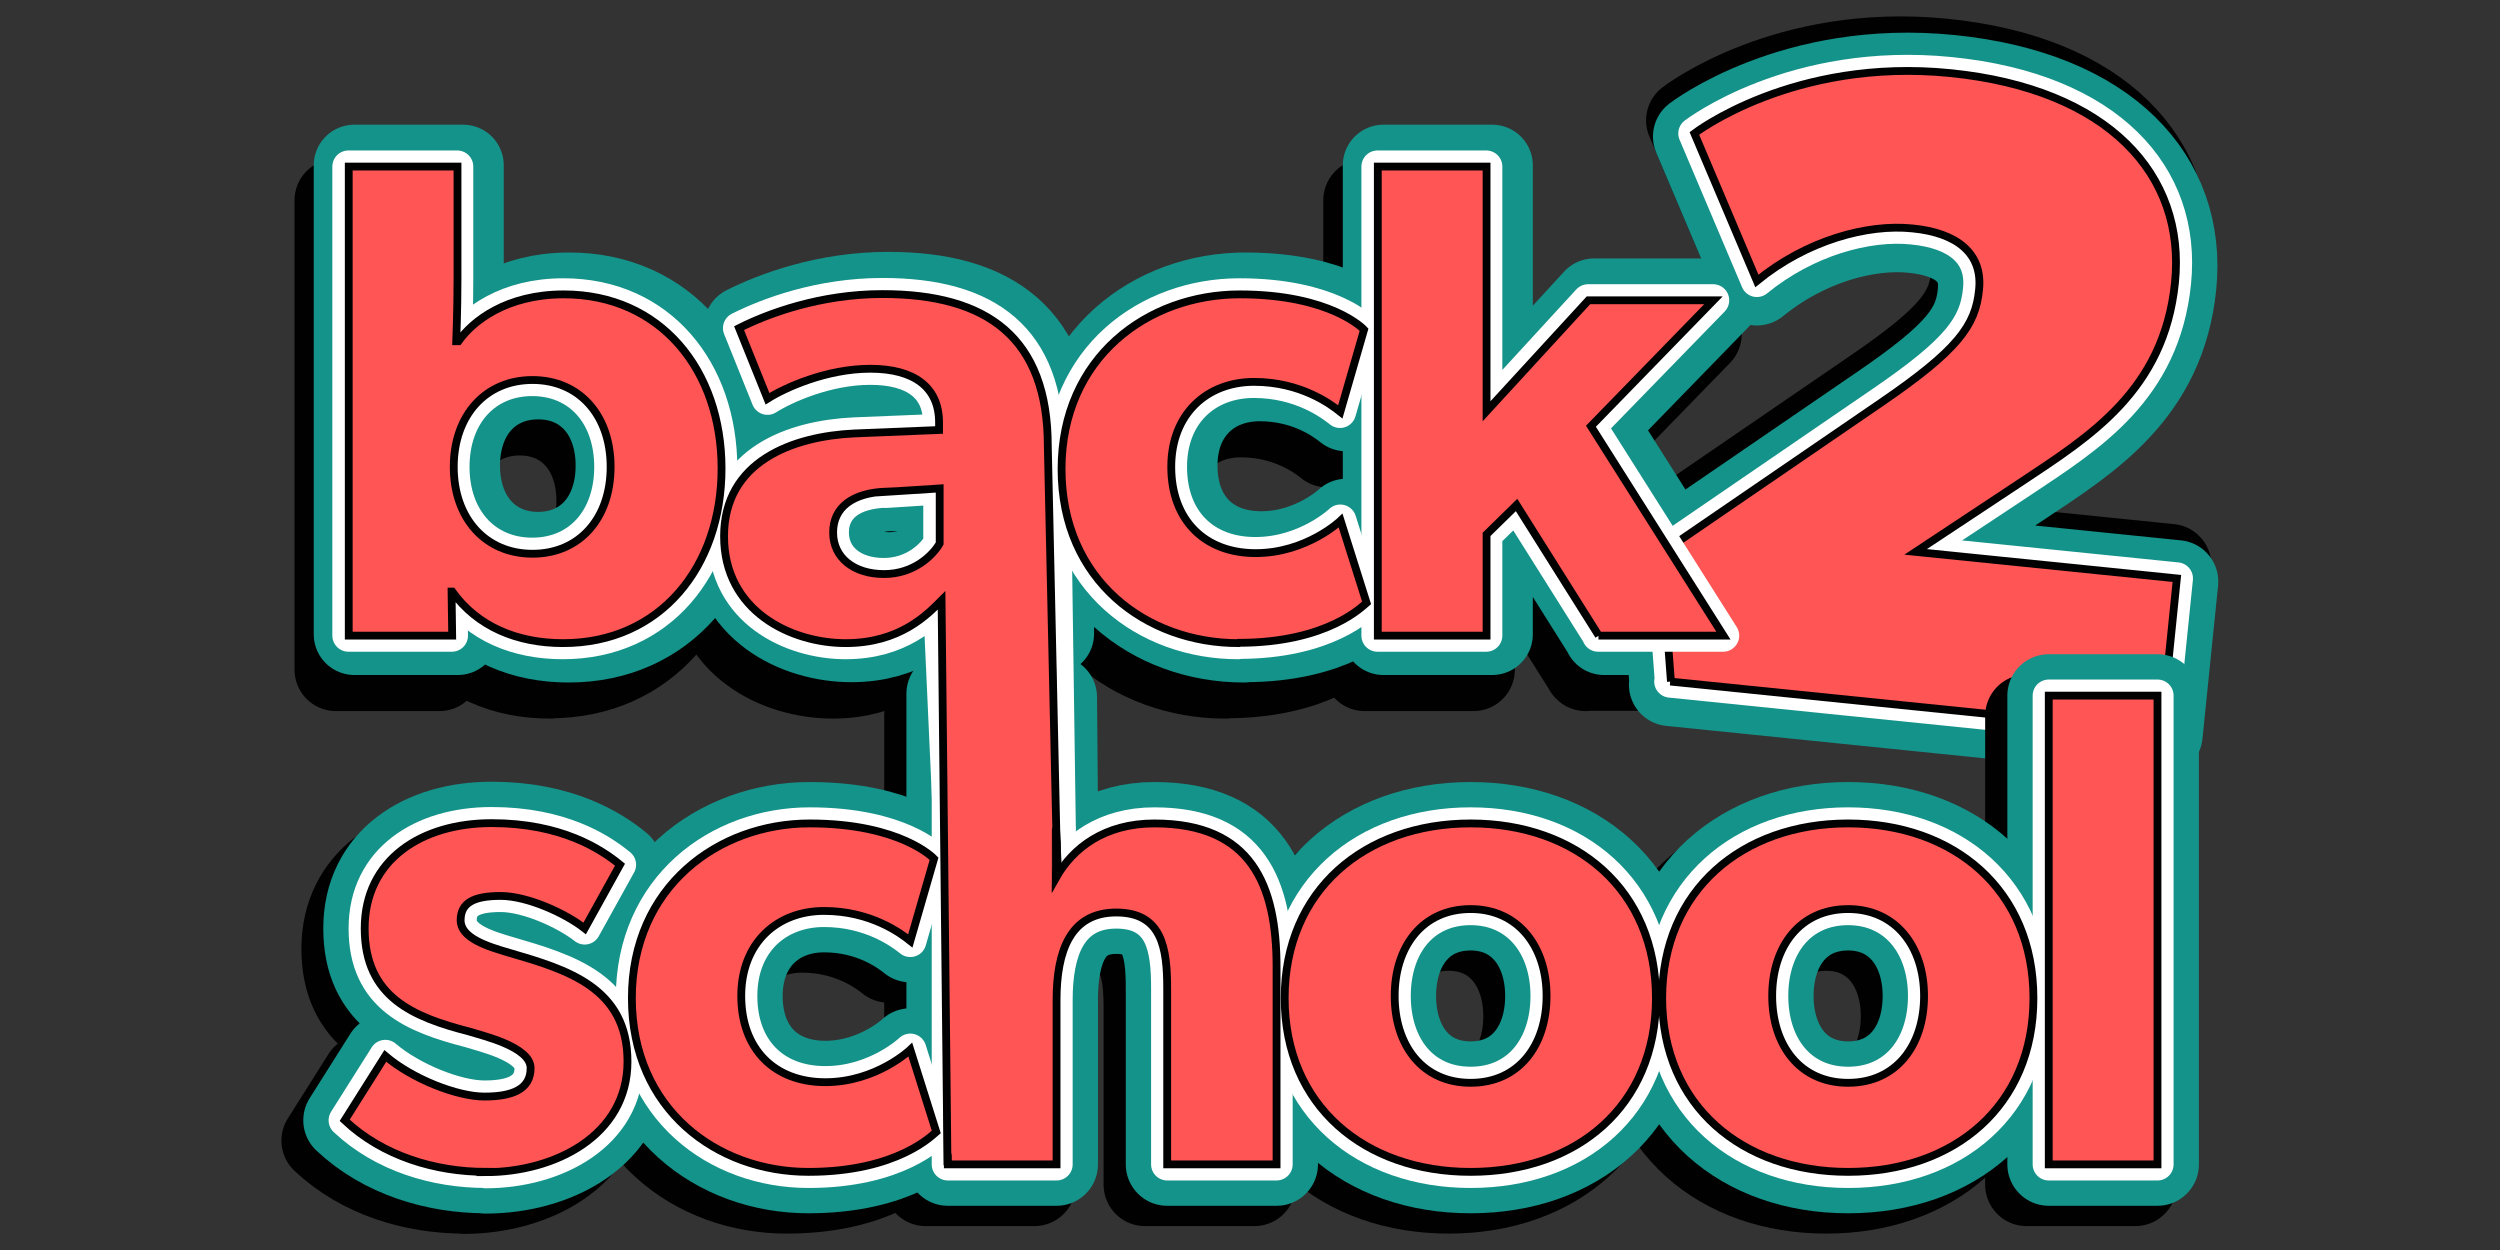 <?xml version="1.0" encoding="UTF-8"?>
<svg id="Laag_1" xmlns="http://www.w3.org/2000/svg" version="1.1" viewBox="0 0 800 400">
  <rect x="0" y="0" width="800" height="400" fill="#333333" stroke="none"/>
  <!-- Generator: Adobe Illustrator 29.4.0, SVG Export Plug-In . SVG Version: 2.1.0 Build 152)  -->
  <defs>
    <style>
      .st0, .st1, .st2, .st3, .st4, .st5, .st6, .st7 {
        stroke-linejoin: round;
      }

      .st0, .st1, .st2, .st6, .st7 {
        stroke-linecap: round;
      }

      .st0, .st3, .st4 {
        fill: #39ba95;
        stroke: #14938a;
      }

      .st0, .st3, .st5, .st7 {
        stroke-width: 26.5px;
      }

      .st1 {
        stroke-width: 10.3px;
      }

      .st1, .st2 {
        fill: #fff;
      }

      .st1, .st2, .st6 {
        stroke: #fff;
      }

      .st2 {
        stroke-width: 3.5px;
      }

      .st4 {
        stroke-width: 26px;
      }

      .st8 {
        fill: #f55;
        stroke-width: 2.5px;
      }

      .st8, .st5, .st9, .st7, .st10, .st11 {
        stroke: #010101;
      }

      .st8, .st9, .st10, .st11 {
        stroke-miterlimit: 10;
      }

      .st5, .st7, .st10 {
        fill: #010101;
      }

      .st6 {
        stroke-width: 5.6px;
      }

      .st6, .st9, .st11 {
        fill: none;
      }

      .st9 {
        stroke-width: 3.2px;
      }

      .st10 {
        stroke-width: .2px;
      }

      .st11 {
        stroke-width: 2.2px;
      }
    </style>
  </defs>
  <g id="Layer_1">
    <path class="st5" d="M532.5,213.9l-3.1-41.1,70.4-48.2c24.4-16.7,30.2-24.6,31.3-36.1,1.2-11.5-6.9-18.2-21.3-19.6-14.4-1.5-33.9,3.8-49.8,16.8l-20-47.2s31.6-24.4,82-19.3,75.3,32.4,71.8,67-27.4,49.3-48.7,63.5l-34.3,22.7,83.6,8.5-5,49-157.1-16h.2,0Z"/>
    <g>
      <path class="st7" d="M176.1,216.7c-14.6,0-27.4-5.2-35.5-16.5h-.2l.2,14.1h-33.1V64.1h34.8v36.1c0,9.8-.4,19.8-.4,19.8h.7c4.6-6.5,15.4-15,33.7-15,30.9,0,50.5,24.2,50.5,55.7s-19.6,55.9-50.7,55.9v.1h0ZM166.3,132.5c-15,0-25.2,11.3-25.2,27.8s10.2,27.8,25.2,27.8,25-11.3,25-27.8-10-27.8-25-27.8Z"/>
      <path class="st7" d="M297.9,214.3l-.7-11.3c-4.6,4.6-13.3,13.7-30.7,13.7s-38.9-10.2-38.9-34.2,22-32,41.8-32.9l27-1.1v-2.4c0-11.3-8-17.2-22-17.2s-27.4,6.1-32.9,9.6l-9.1-22.6c9.1-4.6,25.9-10.9,45.9-10.9,33.5,0,52.9,13.9,52.9,48.7v60.5h-33.3v.1h0ZM279.4,168.1c-10.7.4-17,5-17,13.1s6.7,13.3,16.3,13.3,15.7-6.1,17.8-9.8v-17.6l-17.2,1.1.1-.1h0Z"/>
      <path class="st7" d="M392.1,216.7c-29.4,0-56.6-20-56.6-55.7s27.6-55.9,57-55.9,39.8,11.3,39.8,11.3l-7.6,26.3c-3-2.4-12.6-9.6-27.6-9.6s-26.5,10.2-26.5,27.2,10.7,27.6,27,27.6,27.2-10.4,27.2-10.4l8.3,26.3c-1.1.9-12.4,12.8-40.9,12.8l-.1.1h0Z"/>
      <path class="st7" d="M507.4,214.3l-26.3-41.8-9.6,9.4v32.4h-34.8V64.1h34.8v78.3l32.6-35.5h40l-39.2,40.3,42.4,67h-40l.1.1Z"/>
    </g>
    <g>
      <path class="st4" d="M182,205.4c-14.6,0-27.4-5.2-35.5-16.5h-.2l.2,14.1h-33.1V52.9h34.8v36.1c0,9.8-.4,19.8-.4,19.8h.7c4.6-6.5,15.4-15,33.7-15,30.9,0,50.5,24.2,50.5,55.7s-19.6,55.9-50.7,55.9ZM172.2,121.2c-15,0-25.2,11.3-25.2,27.8s10.2,27.8,25.2,27.8,25-11.3,25-27.8-10-27.8-25-27.8Z"/>
      <path class="st4" d="M303.8,203l-.4-6.6-.3-4.8c-4.6,4.6-13.3,13.7-30.7,13.7s-38.9-10.2-38.9-34.2,22-32,41.8-32.9l27-1.1v-2.4c0-11.3-8-17.2-22-17.2s-27.4,6.1-32.9,9.6l-9.1-22.6c9.1-4.6,25.9-10.9,45.9-10.9,33.5,0,52.9,13.9,52.9,48.7v60.5h-33.3v.2h0ZM285.3,156.9c-10.7.4-17,5-17,13.1s6.7,13.3,16.3,13.3,15.7-6.1,17.8-9.8v-17.6l-17.2,1.1.1-.1h0Z"/>
      <path class="st4" d="M398.1,205.4c-29.4,0-56.6-20-56.6-55.7s27.6-55.9,57-55.9,39.8,11.3,39.8,11.3l-7.6,26.3c-3-2.4-12.6-9.6-27.6-9.6s-26.5,10.2-26.5,27.2,10.7,27.6,27,27.6,27.2-10.4,27.2-10.4l8.3,26.3c-1.1.9-12.4,12.8-40.9,12.8l-.1.1h0Z"/>
      <path class="st4" d="M513.4,203l-26.3-41.8-9.6,9.4v32.4h-34.8V52.9h34.8v78.3l32.6-35.5h40l-39.2,40.3,42.4,67h-40,.1Z"/>
    </g>
    <path class="st3" d="M534.7,219.1l-3.1-41.1,70.4-48.2c24.4-16.7,30.2-24.6,31.3-36.1,1.2-11.5-6.9-18.2-21.3-19.6-14.4-1.5-33.9,3.8-49.8,16.8l-20-47.2s31.6-24.4,82-19.3,75.3,32.4,71.8,67-27.4,49.3-48.7,63.5l-34.3,22.7,83.6,8.5-5,49-157.1-16h.2Z"/>
    <path class="st1" d="M534.7,218.1l-3.1-41.1,70.4-48.2c24.4-16.7,30.2-24.6,31.3-36.1,1.2-11.5-6.9-18.2-21.3-19.6-14.4-1.5-33.9,3.8-49.8,16.8l-20-47.2s31.6-24.4,82-19.3,75.3,32.4,71.8,67-27.4,49.3-48.7,63.5l-34.3,22.7,83.6,8.5-5,49-157.1-16h.2Z"/>
    <path class="st8" d="M534.7,218.1l-3.1-41.1,70.4-48.2c24.4-16.7,30.2-24.6,31.3-36.1,1.2-11.5-6.9-18.2-21.3-19.6-14.4-1.5-33.9,3.8-49.8,16.8l-20-47.2s31.6-24.4,82-19.3,75.3,32.4,71.8,67-27.4,49.3-48.7,63.5l-34.3,22.7,83.6,8.5-5,49-157.1-16h.2Z"/>
    <g>
      <path class="st7" d="M148.5,381.5c-16.1,0-33-5-45.2-16.5l13-20.6c8.7,7.4,23,13,31.7,13s14.8-2.2,14.8-9.1-15.6-10.4-19.6-11.7c-17.8-4.6-33.5-10.9-33.5-33s18.3-33.7,40.6-33.7,35,8.3,41.1,13.3l-11.3,20.4c-6.1-4.8-18.3-10.4-26.9-10.4s-12.8,2.2-12.8,7.8,8.3,8.3,15.6,10.4c18.5,5.4,37.8,11.1,37.8,34.8s-23.3,35.4-45.4,35.4l.1-.1h0Z"/>
      <path class="st7" d="M251.7,381.5c-29.3,0-56.5-20-56.5-55.6s27.6-55.9,56.9-55.9,39.8,11.3,39.8,11.3l-7.6,26.3c-3-2.4-12.6-9.6-27.6-9.6s-26.5,10.2-26.5,27.2,10.6,27.6,26.9,27.6,27.2-10.4,27.2-10.4l8.3,26.3c-1.1.9-12.4,12.8-40.9,12.8h0Z"/>
      <path class="st7" d="M366.4,379.1v-56.3c0-13-1.7-24.3-16.3-24.3s-19.1,12.2-19.1,28v52.6h-34.8v-150.6l34.5,1.1.3,35.2c0,10.9-.2,22.6-.2,22.6,5.4-9.6,15.6-17.4,31.5-17.4,31.1,0,39.1,19.8,39.1,45.9v63.2h-35Z"/>
      <path class="st7" d="M463.6,381.5c-33.9,0-59.5-21.1-59.5-55.6s25.6-55.9,59.5-55.9,59.3,21.3,59.3,55.9-25.4,55.6-59.3,55.6h0ZM463.6,297.4c-15.4,0-24.3,12-24.3,27.8s8.9,27.8,24.3,27.8,24.3-12,24.3-27.8-9.1-27.8-24.3-27.8Z"/>
      <path class="st7" d="M584.4,381.5c-33.9,0-59.5-21.1-59.5-55.6s25.6-55.9,59.5-55.9,59.3,21.3,59.3,55.9-25.4,55.6-59.3,55.6ZM584.4,297.4c-15.4,0-24.3,12-24.3,27.8s8.9,27.8,24.3,27.8,24.3-12,24.3-27.8-9.1-27.8-24.3-27.8Z"/>
      <path class="st7" d="M648.5,379.1v-150h34.8v150h-34.8Z"/>
    </g>
    <g>
      <path class="st0" d="M155.5,375c-16.1,0-33-5-45.2-16.5l13-20.6c8.7,7.4,23,13,31.7,13s14.8-2.2,14.8-9.1-15.6-10.4-19.6-11.7c-17.8-4.6-33.5-10.9-33.5-33s18.3-33.7,40.6-33.7,35,8.3,41.1,13.3l-11.3,20.4c-6.1-4.8-18.3-10.4-26.9-10.4s-12.8,2.2-12.8,7.8,8.3,8.3,15.6,10.4c18.5,5.4,37.8,11.1,37.8,34.8s-23.3,35.4-45.4,35.4l.1-.1h0Z"/>
      <path class="st0" d="M258.7,375c-29.3,0-56.5-20-56.5-55.6s27.6-55.9,56.9-55.9,39.8,11.3,39.8,11.3l-7.6,26.3c-3-2.4-12.6-9.6-27.6-9.6s-26.5,10.2-26.5,27.2,10.6,27.6,26.9,27.6,27.2-10.4,27.2-10.4l8.3,26.3c-1.1.9-12.4,12.8-40.9,12.8h0Z"/>
      <path class="st0" d="M373.5,372.6v-56.3c0-13-1.7-24.3-16.3-24.3s-19.1,12.2-19.1,28v52.6h-34.8v-150.6l34.5,1.1.3,35.2c0,10.9-.2,22.6-.2,22.6,5.4-9.6,15.6-17.4,31.5-17.4,31.1,0,39.1,19.8,39.1,45.9v63.2h-35Z"/>
      <path class="st0" d="M470.6,375c-33.9,0-59.5-21.1-59.5-55.6s25.6-55.9,59.5-55.9,59.3,21.3,59.3,55.9-25.4,55.6-59.3,55.6h0ZM470.6,290.9c-15.4,0-24.3,12-24.3,27.8s8.9,27.8,24.3,27.8,24.3-12,24.3-27.8-9.1-27.8-24.3-27.8Z"/>
      <path class="st0" d="M591.4,375c-33.9,0-59.5-21.1-59.5-55.6s25.6-55.9,59.5-55.9,59.3,21.3,59.3,55.9-25.4,55.6-59.3,55.6ZM591.4,290.9c-15.4,0-24.3,12-24.3,27.8s8.9,27.8,24.3,27.8,24.3-12,24.3-27.8-9.1-27.8-24.3-27.8Z"/>
      <path class="st0" d="M655.6,372.6v-150h34.8v150h-34.8Z"/>
    </g>
    <polyline class="st2" points="342.4 265 300.5 266.9 297.6 203.2"/>
    <g>
      <path class="st1" d="M155.5,375c-16.1,0-33-5-45.2-16.5l13-20.6c8.7,7.4,23,13,31.7,13s14.8-2.2,14.8-9.1-15.6-10.4-19.6-11.7c-17.8-4.6-33.5-10.9-33.5-33s18.3-33.7,40.6-33.7,35,8.3,41.1,13.3l-11.3,20.4c-6.1-4.8-18.3-10.4-26.9-10.4s-12.8,2.2-12.8,7.8,8.3,8.3,15.6,10.4c18.5,5.4,37.8,11.1,37.8,34.8s-23.3,35.4-45.4,35.4l.1-.1h0Z"/>
      <path class="st1" d="M258.7,375c-29.3,0-56.5-20-56.5-55.6s27.6-55.9,56.9-55.9,39.8,11.3,39.8,11.3l-7.6,26.3c-3-2.4-12.6-9.6-27.6-9.6s-26.5,10.2-26.5,27.2,10.6,27.6,26.9,27.6,27.2-10.4,27.2-10.4l8.3,26.3c-1.1.9-12.4,12.8-40.9,12.8h0Z"/>
      <path class="st1" d="M373.5,372.6v-56.3c0-13-1.7-24.3-16.3-24.3s-19.1,12.2-19.1,28v52.6h-34.8v-150.6l34.5,1.1.3,35.2c0,10.9-.2,22.6-.2,22.6,5.4-9.6,15.6-17.4,31.5-17.4,31.1,0,39.1,19.8,39.1,45.9v63.2h-35Z"/>
      <path class="st1" d="M470.6,375c-33.9,0-59.5-21.1-59.5-55.6s25.6-55.9,59.5-55.9,59.3,21.3,59.3,55.9-25.4,55.6-59.3,55.6h0ZM470.6,290.9c-15.4,0-24.3,12-24.3,27.8s8.9,27.8,24.3,27.8,24.3-12,24.3-27.8-9.1-27.8-24.3-27.8Z"/>
      <path class="st1" d="M591.4,375c-33.9,0-59.5-21.1-59.5-55.6s25.6-55.9,59.5-55.9,59.3,21.3,59.3,55.9-25.4,55.6-59.3,55.6ZM591.4,290.9c-15.4,0-24.3,12-24.3,27.8s8.9,27.8,24.3,27.8,24.3-12,24.3-27.8-9.1-27.8-24.3-27.8Z"/>
      <path class="st1" d="M655.6,372.6v-150h34.8v150h-34.8Z"/>
    </g>
    <g>
      <path class="st8" d="M155.5,375c-16.1,0-33-5-45.2-16.5l13-20.6c8.7,7.4,23,13,31.7,13s14.8-2.2,14.8-9.1-15.6-10.4-19.6-11.7c-17.8-4.6-33.5-10.9-33.5-33s18.3-33.7,40.6-33.7,35,8.3,41.1,13.3l-11.3,20.4c-6.1-4.8-18.3-10.4-26.9-10.4s-12.8,2.2-12.8,7.8,8.3,8.3,15.6,10.4c18.5,5.4,37.8,11.1,37.8,34.8s-23.3,35.4-45.4,35.4l.1-.1h0Z"/>
      <path class="st8" d="M258.7,375c-29.3,0-56.5-20-56.5-55.6s27.6-55.9,56.9-55.9,39.8,11.3,39.8,11.3l-7.6,26.3c-3-2.4-12.6-9.6-27.6-9.6s-26.5,10.2-26.5,27.2,10.6,27.6,26.9,27.6,27.2-10.4,27.2-10.4l8.3,26.3c-1.1.9-12.4,12.8-40.9,12.8h0Z"/>
      <path class="st8" d="M373.5,372.6v-56.3c0-13-1.7-24.3-16.3-24.3s-19.1,12.2-19.1,28v52.6h-34.8l-1-206.2,33,25,2.8,66.9c0,10.9-.2,22.6-.2,22.6,5.4-9.6,15.6-17.4,31.5-17.4,31.1,0,39.1,19.8,39.1,45.9v63.2h-35Z"/>
      <path class="st8" d="M470.6,375c-33.9,0-59.5-21.1-59.5-55.6s25.6-55.9,59.5-55.9,59.3,21.3,59.3,55.9-25.4,55.6-59.3,55.6h0ZM470.6,290.9c-15.4,0-24.3,12-24.3,27.8s8.9,27.8,24.3,27.8,24.3-12,24.3-27.8-9.1-27.8-24.3-27.8Z"/>
      <path class="st8" d="M591.4,375c-33.9,0-59.5-21.1-59.5-55.6s25.6-55.9,59.5-55.9,59.3,21.3,59.3,55.9-25.4,55.6-59.3,55.6ZM591.4,290.9c-15.4,0-24.3,12-24.3,27.8s8.9,27.8,24.3,27.8,24.3-12,24.3-27.8-9.1-27.8-24.3-27.8Z"/>
      <path class="st8" d="M655.6,372.6v-150h34.8v150h-34.8Z"/>
    </g>
    <line class="st9" x1="336.8" y1="202.1" x2="337.3" y2="223.8"/>
    <line class="st9" x1="303.8" y1="222.7" x2="304.3" y2="202.1"/>
    <line class="st11" x1="303.8" y1="198.9" x2="303.8" y2="202.6"/>
    <line class="st11" x1="303.2" y1="197.8" x2="303.8" y2="207"/>
    <line class="st6" x1="341.5" y1="267.4" x2="340.2" y2="175.9"/>
    <g>
      <path class="st1" d="M180.1,205.8c-14.6,0-27.4-5.2-35.5-16.5h-.2l.2,14.1h-33.1V53.3h34.8v36.1c0,9.8-.4,19.8-.4,19.8h.7c4.6-6.5,15.4-15,33.7-15,30.9,0,50.5,24.2,50.5,55.7s-19.6,55.9-50.7,55.9h0ZM170.3,121.6c-15,0-25.2,11.3-25.2,27.8s10.2,27.8,25.2,27.8,25-11.3,25-27.8-10-27.8-25-27.8Z"/>
      <path class="st1" d="M302,203.4l-.3-4.9-.4-6.4c-4.6,4.6-13.3,13.7-30.7,13.7s-38.9-10.2-38.9-34.2,22-32,41.8-32.9l27-1.1v-2.4c0-11.3-8-17.2-22-17.2s-27.4,6.1-32.9,9.6l-9.1-22.6c9.1-4.6,25.9-10.9,45.9-10.9,33.5,0,52.9,13.9,52.9,48.7v60.5h-33.3v.1h0ZM283.5,157.3c-10.7.4-17,5-17,13.1s6.7,13.3,16.3,13.3,15.7-6.1,17.8-9.8v-17.6l-17.2,1.1.1-.1h0Z"/>
      <path class="st1" d="M396.2,205.8c-29.4,0-56.6-20-56.6-55.7s27.6-55.9,57-55.9,39.8,11.3,39.8,11.3l-7.6,26.3c-3-2.4-12.6-9.6-27.6-9.6s-26.5,10.2-26.5,27.2,10.7,27.6,27,27.6,27.2-10.4,27.2-10.4l8.3,26.3c-1.1.9-12.4,12.8-40.9,12.8l-.1.1h0Z"/>
      <path class="st1" d="M511.5,203.4l-26.3-41.8-9.6,9.4v32.4h-34.8V53.3h34.8v78.3l32.6-35.5h40l-39.2,40.3,42.4,67h-40,.1,0Z"/>
    </g>
    <g>
      <path class="st8" d="M180.2,205.8c-14.6,0-27.4-5.2-35.5-16.5h-.2l.2,14.1h-33.1V53.3h34.8v36.1c0,9.8-.4,19.8-.4,19.8h.7c4.6-6.5,15.4-15,33.7-15,30.9,0,50.5,24.2,50.5,55.7s-19.6,55.9-50.7,55.9h0ZM170.4,121.6c-15,0-25.2,11.3-25.2,27.8s10.2,27.8,25.2,27.8,25-11.3,25-27.8-10-27.8-25-27.8Z"/>
      <path class="st8" d="M303.2,372.9l-1.9-180.8c-4.6,4.6-13.3,13.7-30.7,13.7s-38.9-10.2-38.9-34.2,22-32,41.8-32.9l27-1.1v-2.4c0-11.3-8-17.2-22-17.2s-27.4,6.1-32.9,9.6l-9.1-22.6c9.1-4.6,25.9-10.9,45.9-10.9,33.5,0,52.9,13.9,52.9,48.7l2.9,131.4M283.6,157.3c-10.7.4-17,5-17,13.1s6.7,13.3,16.3,13.3,15.7-6.1,17.8-9.8v-17.6l-17.2,1.1.1-.1h0Z"/>
      <path class="st8" d="M396.3,205.8c-29.4,0-56.6-20-56.6-55.7s27.6-55.9,57-55.9,39.8,11.3,39.8,11.3l-7.6,26.3c-3-2.4-12.6-9.6-27.6-9.6s-26.5,10.2-26.5,27.2,10.7,27.6,27,27.6,27.2-10.4,27.2-10.4l8.3,26.3c-1.1.9-12.4,12.8-40.9,12.8l-.1.1h0Z"/>
      <path class="st8" d="M511.6,203.4l-26.3-41.8-9.6,9.4v32.4h-34.8V53.3h34.8v78.3l32.6-35.5h40l-39.2,40.3,42.4,67h-40,.1,0Z"/>
    </g>
    <path class="st10" d="M336.7,284.9v-19.4c0-1.2,1.7-1.6,2.2-.4l.2.4.6,13.5-3,6v-.1h0Z"/>
  </g>
</svg>